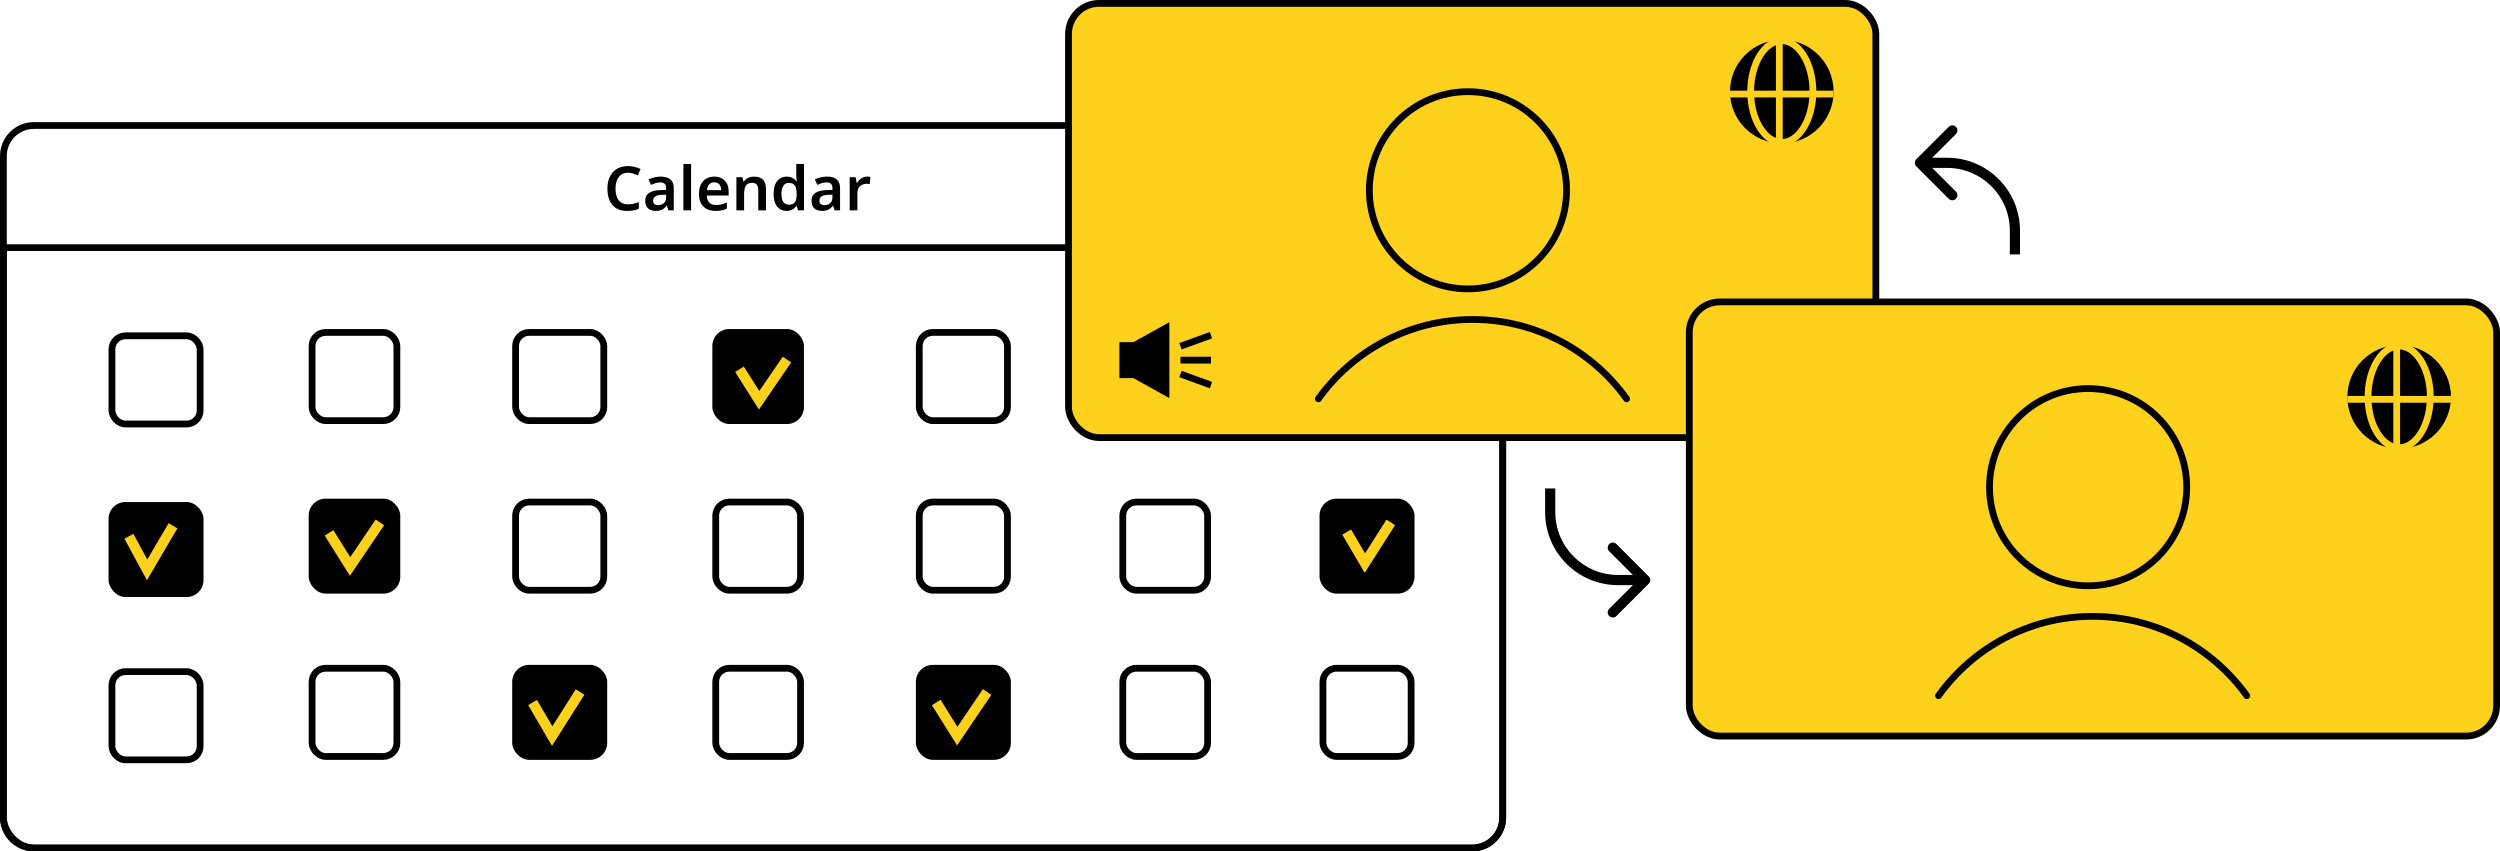 <svg width="737" height="251" viewBox="0 0 737 251" fill="none" xmlns="http://www.w3.org/2000/svg">
<path d="M1 73H443V241C443 245.971 438.971 250 434 250H10C5.029 250 1 245.971 1 241V73Z" stroke="black" stroke-width="2"/>
<rect x="1" y="37" width="442" height="213" rx="9" stroke="black" stroke-width="2"/>
<rect x="33" y="99" width="26" height="26" rx="4" stroke="black" stroke-width="2"/>
<rect x="92" y="98" width="25" height="26" rx="4" stroke="black" stroke-width="2"/>
<rect x="152" y="98" width="26" height="26" rx="4" stroke="black" stroke-width="2"/>
<rect x="210" y="97" width="27" height="28" rx="5" fill="black"/>
<rect x="271" y="98" width="26" height="26" rx="4" stroke="black" stroke-width="2"/>
<rect x="331" y="98" width="25" height="26" rx="4" stroke="black" stroke-width="2"/>
<rect x="389" y="97" width="28" height="28" rx="5" fill="black"/>
<rect x="32" y="148" width="28" height="28" rx="5" fill="black"/>
<rect x="91" y="147" width="27" height="28" rx="5" fill="black"/>
<rect x="152" y="148" width="26" height="26" rx="4" stroke="black" stroke-width="2"/>
<rect x="211" y="148" width="25" height="26" rx="4" stroke="black" stroke-width="2"/>
<rect x="271" y="148" width="26" height="26" rx="4" stroke="black" stroke-width="2"/>
<rect x="331" y="148" width="25" height="26" rx="4" stroke="black" stroke-width="2"/>
<rect x="389" y="147" width="28" height="28" rx="5" fill="black"/>
<rect x="33" y="198" width="26" height="26" rx="4" stroke="black" stroke-width="2"/>
<rect x="92" y="197" width="25" height="26" rx="4" stroke="black" stroke-width="2"/>
<path d="M397 156.857L402.37 166L410 154" stroke="#FED11D" stroke-width="3"/>
<path d="M97 157.095L103.196 167L112 154" stroke="#FED11D" stroke-width="3"/>
<path d="M38 158.095L43.37 168L51 155" stroke="#FED11D" stroke-width="3"/>
<rect x="151" y="196" width="28" height="28" rx="5" fill="black"/>
<rect x="211" y="197" width="25" height="26" rx="4" stroke="black" stroke-width="2"/>
<rect x="270" y="196" width="28" height="28" rx="5" fill="black"/>
<rect x="331" y="197" width="25" height="26" rx="4" stroke="black" stroke-width="2"/>
<rect x="390" y="197" width="26" height="26" rx="4" stroke="black" stroke-width="2"/>
<path d="M218 108.857L223.783 118L232 106" stroke="#FED11D" stroke-width="3"/>
<path d="M397 108.857L402.37 118L410 106" stroke="#FED11D" stroke-width="3"/>
<path d="M185.146 50.912C184.558 50.912 184.036 51.02 183.58 51.236C183.124 51.452 182.734 51.764 182.41 52.172C182.098 52.58 181.858 53.072 181.69 53.648C181.534 54.224 181.456 54.872 181.456 55.592C181.456 56.564 181.588 57.398 181.852 58.094C182.116 58.778 182.518 59.306 183.058 59.678C183.61 60.05 184.3 60.236 185.128 60.236C185.68 60.236 186.208 60.182 186.712 60.074C187.228 59.954 187.768 59.798 188.332 59.606V61.568C187.804 61.784 187.27 61.94 186.73 62.036C186.202 62.132 185.59 62.18 184.894 62.18C183.574 62.18 182.482 61.91 181.618 61.37C180.754 60.818 180.112 60.05 179.692 59.066C179.272 58.07 179.062 56.906 179.062 55.574C179.062 54.602 179.194 53.714 179.458 52.91C179.734 52.106 180.124 51.41 180.628 50.822C181.144 50.234 181.78 49.778 182.536 49.454C183.292 49.13 184.162 48.968 185.146 48.968C185.794 48.968 186.43 49.046 187.054 49.202C187.69 49.346 188.284 49.55 188.836 49.814L188.044 51.704C187.588 51.5 187.114 51.32 186.622 51.164C186.142 50.996 185.65 50.912 185.146 50.912ZM194.772 52.064C196.032 52.064 196.986 52.34 197.634 52.892C198.294 53.432 198.624 54.284 198.624 55.448V62H197.022L196.572 60.65H196.5C196.224 60.998 195.936 61.292 195.636 61.532C195.348 61.76 195.012 61.922 194.628 62.018C194.256 62.126 193.8 62.18 193.26 62.18C192.684 62.18 192.162 62.072 191.694 61.856C191.238 61.64 190.878 61.31 190.614 60.866C190.35 60.41 190.218 59.84 190.218 59.156C190.218 58.148 190.584 57.392 191.316 56.888C192.06 56.372 193.182 56.09 194.682 56.042L196.374 55.988V55.502C196.374 54.878 196.224 54.434 195.924 54.17C195.624 53.906 195.204 53.774 194.664 53.774C194.172 53.774 193.698 53.846 193.242 53.99C192.786 54.134 192.342 54.302 191.91 54.494L191.19 52.91C191.67 52.658 192.216 52.454 192.828 52.298C193.452 52.142 194.1 52.064 194.772 52.064ZM195.186 57.428C194.19 57.464 193.5 57.638 193.116 57.95C192.732 58.25 192.54 58.658 192.54 59.174C192.54 59.63 192.678 59.96 192.954 60.164C193.23 60.368 193.584 60.47 194.016 60.47C194.676 60.47 195.234 60.284 195.69 59.912C196.146 59.528 196.374 58.964 196.374 58.22V57.392L195.186 57.428ZM203.734 62H201.466V48.32H203.734V62ZM210.558 52.064C211.434 52.064 212.184 52.244 212.808 52.604C213.444 52.952 213.936 53.456 214.284 54.116C214.632 54.764 214.806 55.556 214.806 56.492V57.644H208.362C208.386 58.532 208.632 59.222 209.1 59.714C209.568 60.194 210.216 60.434 211.044 60.434C211.68 60.434 212.244 60.374 212.736 60.254C213.24 60.122 213.756 59.936 214.284 59.696V61.514C213.804 61.742 213.306 61.91 212.79 62.018C212.274 62.126 211.656 62.18 210.936 62.18C209.988 62.18 209.142 62 208.398 61.64C207.666 61.268 207.09 60.71 206.67 59.966C206.262 59.222 206.058 58.298 206.058 57.194C206.058 56.078 206.244 55.142 206.616 54.386C207 53.618 207.528 53.042 208.2 52.658C208.872 52.262 209.658 52.064 210.558 52.064ZM210.558 53.738C209.958 53.738 209.466 53.936 209.082 54.332C208.71 54.716 208.488 55.292 208.416 56.06H212.61C212.61 55.604 212.532 55.202 212.376 54.854C212.232 54.506 212.01 54.236 211.71 54.044C211.41 53.84 211.026 53.738 210.558 53.738ZM222.313 52.064C223.405 52.064 224.257 52.346 224.869 52.91C225.493 53.474 225.805 54.386 225.805 55.646V62H223.537V56.096C223.537 55.364 223.393 54.818 223.105 54.458C222.817 54.086 222.361 53.9 221.737 53.9C220.825 53.9 220.201 54.188 219.865 54.764C219.529 55.328 219.361 56.15 219.361 57.23V62H217.093V52.244H218.839L219.163 53.522H219.289C219.505 53.186 219.769 52.91 220.081 52.694C220.393 52.478 220.741 52.322 221.125 52.226C221.509 52.118 221.905 52.064 222.313 52.064ZM231.864 62.18C230.736 62.18 229.818 61.76 229.11 60.92C228.414 60.068 228.066 58.808 228.066 57.14C228.066 55.472 228.42 54.212 229.128 53.36C229.836 52.496 230.766 52.064 231.918 52.064C232.398 52.064 232.818 52.13 233.178 52.262C233.55 52.382 233.868 52.55 234.132 52.766C234.396 52.982 234.618 53.222 234.798 53.486H234.906C234.87 53.318 234.834 53.06 234.798 52.712C234.762 52.364 234.744 52.04 234.744 51.74V48.32H237.012V62H235.248L234.834 60.722H234.744C234.564 60.986 234.342 61.232 234.078 61.46C233.814 61.676 233.502 61.85 233.142 61.982C232.782 62.114 232.356 62.18 231.864 62.18ZM232.548 60.344C233.388 60.344 233.982 60.104 234.33 59.624C234.678 59.144 234.852 58.418 234.852 57.446V57.158C234.852 56.102 234.684 55.298 234.348 54.746C234.024 54.194 233.412 53.918 232.512 53.918C231.828 53.918 231.3 54.206 230.928 54.782C230.556 55.346 230.37 56.144 230.37 57.176C230.37 58.208 230.556 58.994 230.928 59.534C231.3 60.074 231.84 60.344 232.548 60.344ZM243.797 52.064C245.057 52.064 246.011 52.34 246.659 52.892C247.319 53.432 247.649 54.284 247.649 55.448V62H246.047L245.597 60.65H245.525C245.249 60.998 244.961 61.292 244.661 61.532C244.373 61.76 244.037 61.922 243.653 62.018C243.281 62.126 242.825 62.18 242.285 62.18C241.709 62.18 241.187 62.072 240.719 61.856C240.263 61.64 239.903 61.31 239.639 60.866C239.375 60.41 239.243 59.84 239.243 59.156C239.243 58.148 239.609 57.392 240.341 56.888C241.085 56.372 242.207 56.09 243.707 56.042L245.399 55.988V55.502C245.399 54.878 245.249 54.434 244.949 54.17C244.649 53.906 244.229 53.774 243.689 53.774C243.197 53.774 242.723 53.846 242.267 53.99C241.811 54.134 241.367 54.302 240.935 54.494L240.215 52.91C240.695 52.658 241.241 52.454 241.853 52.298C242.477 52.142 243.125 52.064 243.797 52.064ZM244.211 57.428C243.215 57.464 242.525 57.638 242.141 57.95C241.757 58.25 241.565 58.658 241.565 59.174C241.565 59.63 241.703 59.96 241.979 60.164C242.255 60.368 242.609 60.47 243.041 60.47C243.701 60.47 244.259 60.284 244.715 59.912C245.171 59.528 245.399 58.964 245.399 58.22V57.392L244.211 57.428ZM255.603 52.064C255.747 52.064 255.915 52.07 256.107 52.082C256.299 52.094 256.461 52.118 256.593 52.154L256.395 54.26C256.287 54.236 256.143 54.218 255.963 54.206C255.795 54.182 255.645 54.17 255.513 54.17C255.153 54.17 254.805 54.23 254.469 54.35C254.145 54.458 253.851 54.626 253.587 54.854C253.335 55.07 253.131 55.352 252.975 55.7C252.831 56.048 252.759 56.462 252.759 56.942V62H250.491V52.244H252.237L252.561 53.936H252.669C252.861 53.588 253.101 53.276 253.389 53C253.677 52.712 254.007 52.484 254.379 52.316C254.763 52.148 255.171 52.064 255.603 52.064Z" fill="black"/>
<path d="M157 207.095L162.783 217L171 204" stroke="#FED11D" stroke-width="3"/>
<path d="M276 207.095L282.196 217L291 204" stroke="#FED11D" stroke-width="3"/>
<rect x="315" y="1" width="238" height="128" rx="9" fill="#FED11D" stroke="black" stroke-width="2"/>
<circle cx="525.273" cy="27" r="15.273" fill="black"/>
<path d="M534.454 27C534.454 31.258 533.354 35.065 531.629 37.777C529.895 40.501 527.624 42 525.273 42C522.921 42 520.65 40.501 518.917 37.777C517.191 35.065 516.091 31.258 516.091 27C516.091 22.742 517.191 18.935 518.917 16.223C520.65 13.499 522.921 12 525.273 12C527.624 12 529.895 13.499 531.629 16.223C533.354 18.935 534.454 22.742 534.454 27Z" stroke="#FED11D" stroke-width="2"/>
<path d="M524.545 11V42.273" stroke="#FED11D" stroke-width="2"/>
<path d="M510 27.727L540.545 27.727" stroke="#FED11D" stroke-width="2"/>
<circle cx="432.754" cy="56.095" r="29.069" stroke="black" stroke-width="2"/>
<path d="M388.652 117.57C398.84 103.4 415.396 94.183 434.09 94.183C452.784 94.183 469.341 103.4 479.528 117.57" stroke="black" stroke-width="2" stroke-linecap="round"/>
<rect x="330" y="100.866" width="8.247" height="10.604" fill="black"/>
<path d="M334.123 100.866L344.727 94.975V106.167V117.36L334.123 111.469V100.866Z" fill="black"/>
<path d="M348 106.167H357" stroke="black" stroke-width="2"/>
<path d="M348 110.258L357 113.531" stroke="black" stroke-width="2"/>
<path d="M348 102.076L357 98.803" stroke="black" stroke-width="2"/>
<path d="M564.939 46.939C564.354 47.525 564.354 48.475 564.939 49.061L574.485 58.607C575.071 59.192 576.021 59.192 576.607 58.607C577.192 58.021 577.192 57.071 576.607 56.485L568.121 48L576.607 39.515C577.192 38.929 577.192 37.979 576.607 37.393C576.021 36.808 575.071 36.808 574.485 37.393L564.939 46.939ZM595.5 75L595.5 68L592.5 68L592.5 75L595.5 75ZM574 46.5L566 46.5L566 49.5L574 49.5L574 46.5ZM595.5 68C595.5 56.126 585.874 46.5 574 46.5L574 49.5C584.217 49.5 592.5 57.783 592.5 68L595.5 68Z" fill="black"/>
<path d="M486.061 172.061C486.646 171.475 486.646 170.525 486.061 169.939L476.515 160.393C475.929 159.808 474.979 159.808 474.393 160.393C473.808 160.979 473.808 161.929 474.393 162.515L482.879 171L474.393 179.485C473.808 180.071 473.808 181.021 474.393 181.607C474.979 182.192 475.929 182.192 476.515 181.607L486.061 172.061ZM455.5 144L455.5 151L458.5 151L458.5 144L455.5 144ZM477 172.5L485 172.5L485 169.5L477 169.5L477 172.5ZM455.5 151C455.5 162.874 465.126 172.5 477 172.5L477 169.5C466.783 169.5 458.5 161.217 458.5 151L455.5 151Z" fill="black"/>
<rect x="498" y="89" width="238" height="128" rx="9" fill="#FED11D" stroke="black" stroke-width="2"/>
<circle cx="615.574" cy="143.616" r="29.069" stroke="black" stroke-width="2"/>
<path d="M571.473 205.091C581.66 190.921 598.217 181.704 616.911 181.704C635.604 181.704 652.161 190.921 662.348 205.091" stroke="black" stroke-width="2" stroke-linecap="round"/>
<circle cx="707.273" cy="117" r="15.273" fill="black"/>
<path d="M716.454 117C716.454 121.257 715.354 125.065 713.629 127.777C711.895 130.501 709.624 132 707.273 132C704.921 132 702.65 130.501 700.917 127.777C699.191 125.065 698.091 121.257 698.091 117C698.091 112.743 699.191 108.935 700.917 106.223C702.65 103.499 704.921 102 707.273 102C709.624 102 711.895 103.499 713.629 106.223C715.354 108.935 716.454 112.743 716.454 117Z" stroke="#FED11D" stroke-width="2"/>
<path d="M706.545 101V132.273" stroke="#FED11D" stroke-width="2"/>
<path d="M692 117.727L722.545 117.727" stroke="#FED11D" stroke-width="2"/>
</svg>
